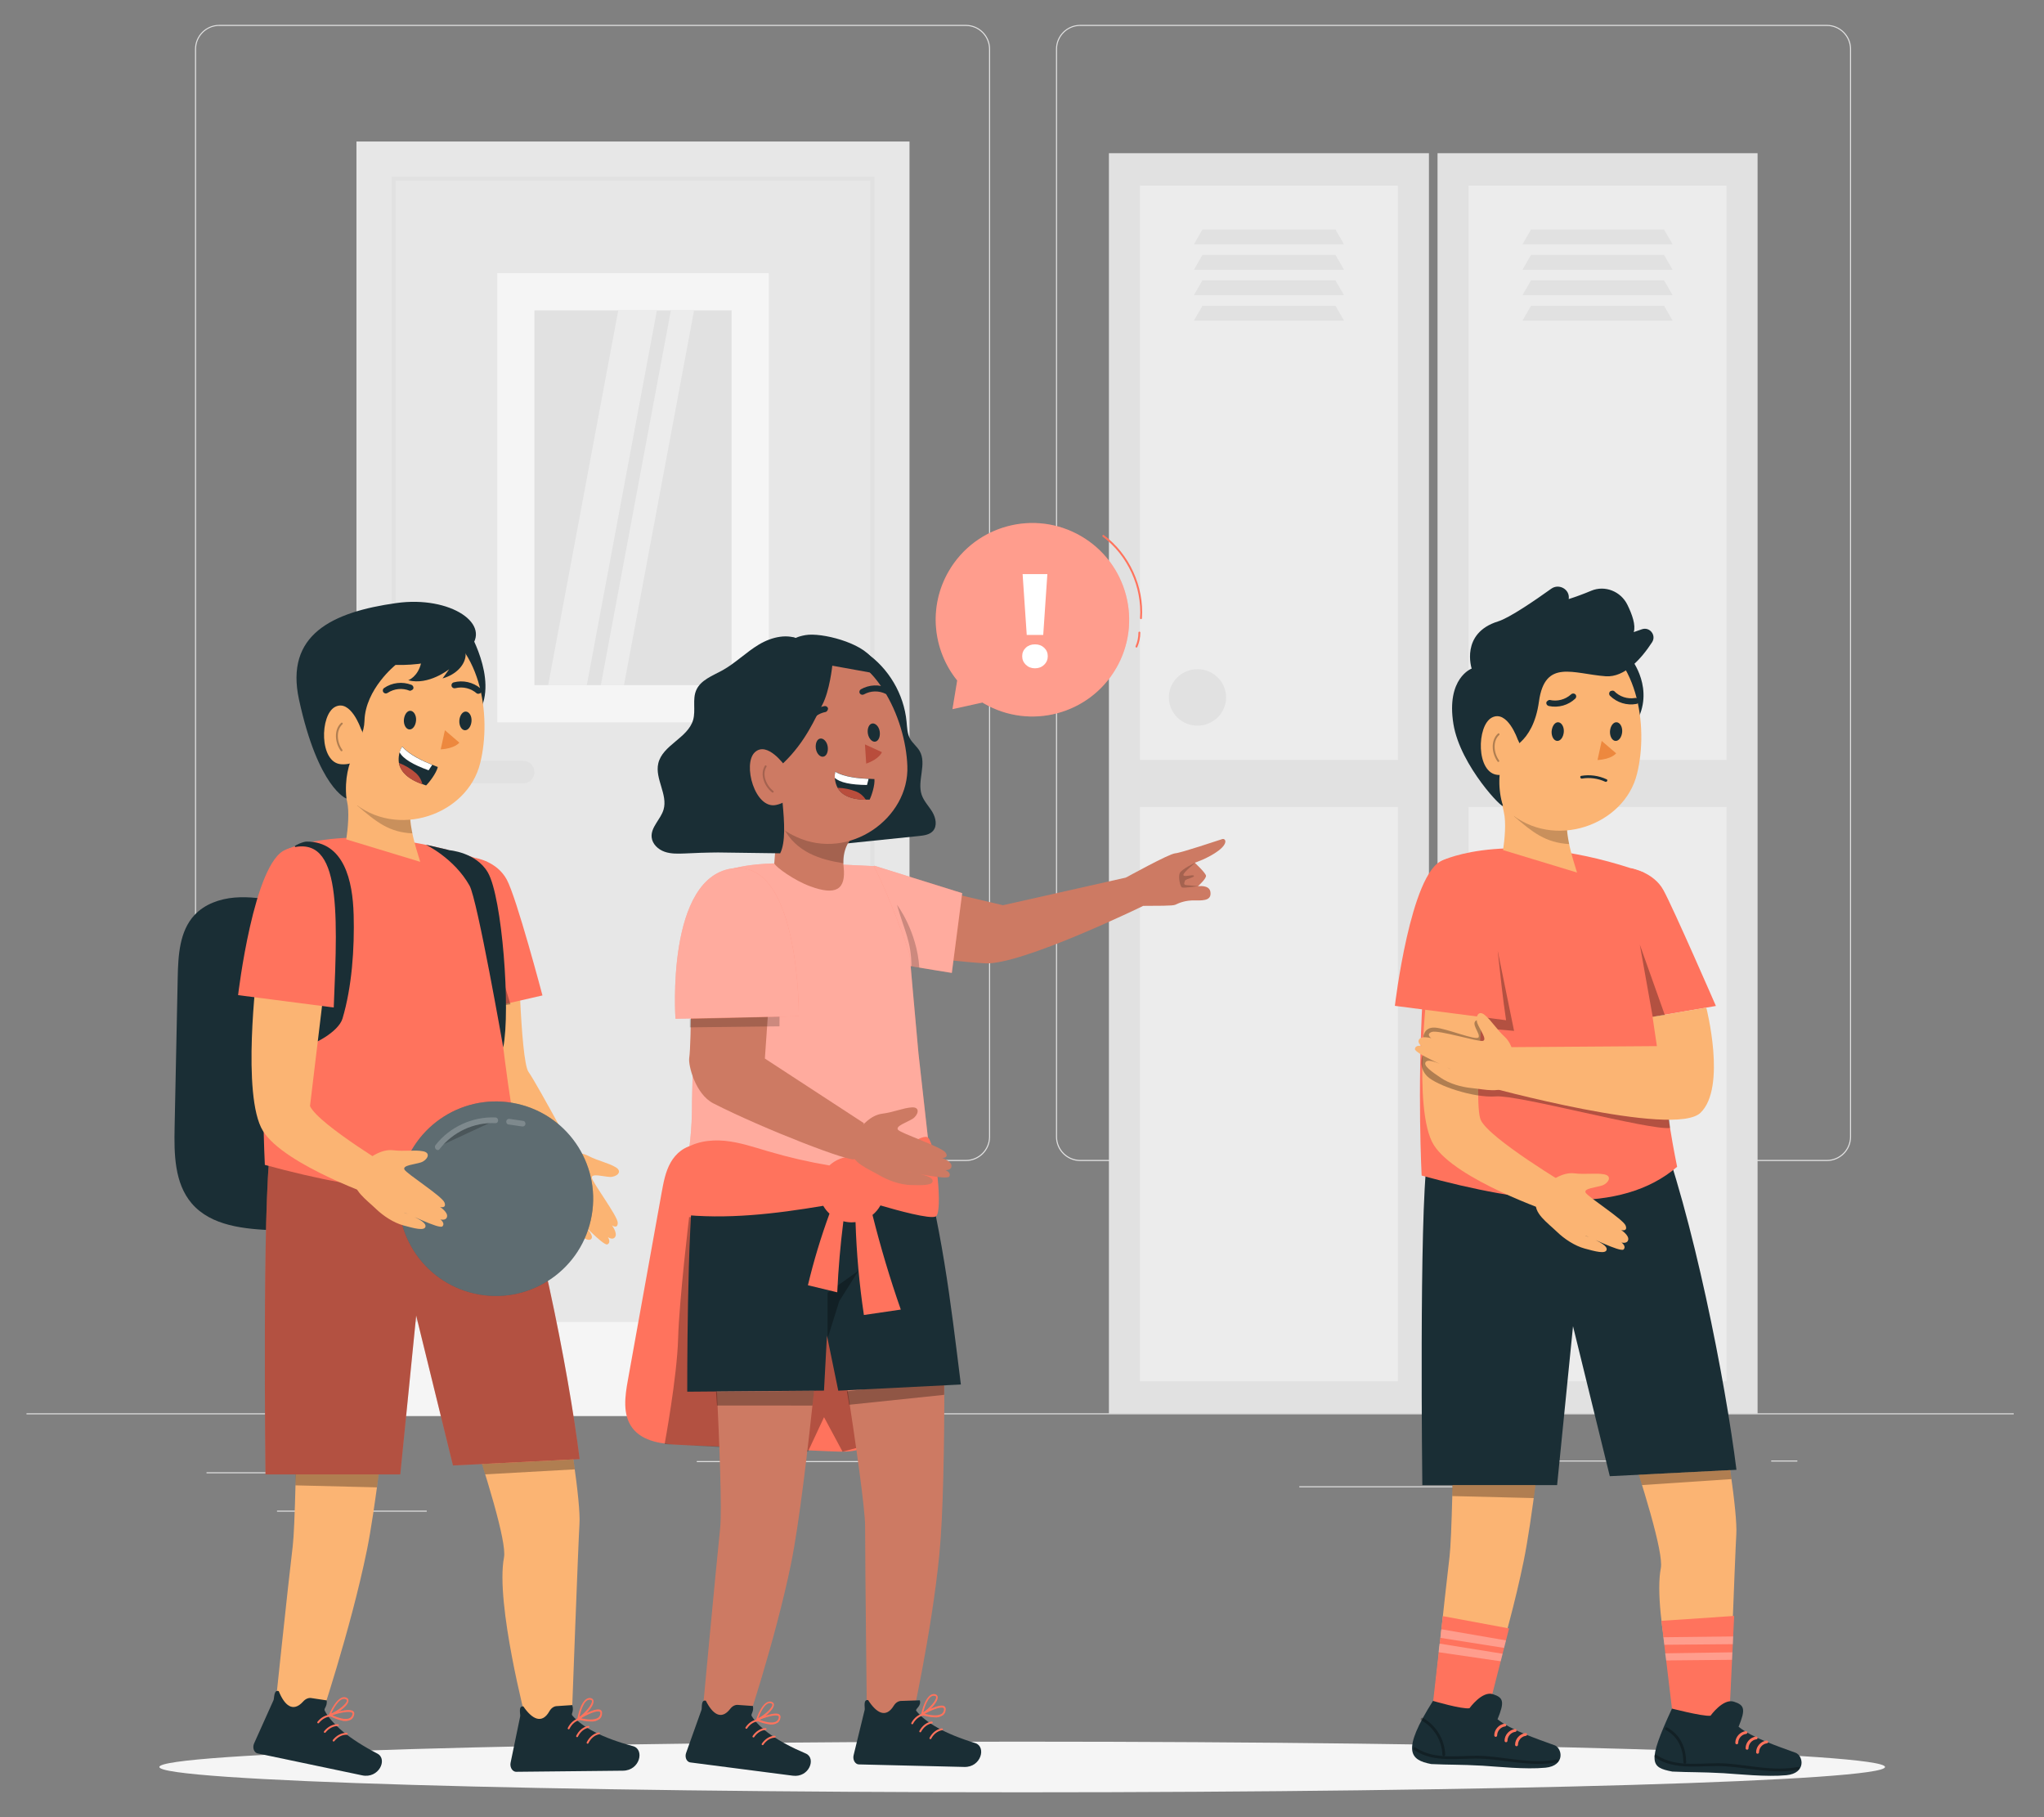 <?xml version="1.0" encoding="UTF-8"?>
<svg id="Layer_2" data-name="Layer 2" xmlns="http://www.w3.org/2000/svg" viewBox="0 0 540 480">
  <rect x="0" y="0" width="540" height="480" fill="#808080" stroke="none"/>
  <defs>
    <style>
      .cls-1 {
        opacity: .4;
      }

      .cls-1, .cls-2, .cls-3, .cls-4, .cls-5, .cls-6, .cls-7, .cls-8, .cls-9, .cls-10, .cls-11, .cls-12, .cls-13, .cls-14, .cls-15, .cls-16, .cls-17, .cls-18 {
        stroke-width: 0px;
      }

      .cls-1, .cls-15, .cls-18 {
        fill: #fff;
      }

      .cls-2 {
        fill: #ff735d;
      }

      .cls-3 {
        isolation: isolate;
      }

      .cls-3, .cls-19, .cls-10, .cls-20 {
        opacity: .2;
      }

      .cls-4 {
        fill: #e1e1e1;
      }

      .cls-5 {
        fill: #ececec;
      }

      .cls-7, .cls-21, .cls-22, .cls-18 {
        opacity: .3;
      }

      .cls-8 {
        fill: #f5f5f5;
      }

      .cls-9, .cls-22, .cls-23, .cls-20 {
        fill: none;
      }

      .cls-11 {
        fill: #1a2e35;
      }

      .cls-12 {
        fill: #fbb473;
      }

      .cls-13 {
        fill: #e7e7e7;
      }

      .cls-14 {
        fill: #ed883e;
      }

      .cls-22, .cls-23, .cls-20 {
        stroke-linecap: round;
        stroke-linejoin: round;
        stroke-width: .5px;
      }

      .cls-22, .cls-20 {
        stroke: #000;
      }

      .cls-16 {
        fill: #b94d3c;
      }

      .cls-17 {
        fill: #cd7a63;
      }

      .cls-23 {
        stroke: #ff735d;
      }
    </style>
  </defs>
  <g id="Layer_2-2" data-name="Layer 2">
    <g>
      <rect class="cls-9" width="540" height="480"/>
      <g>
        <g>
          <g>
            <g>
              <path class="cls-4" d="m482.63,306.68h-197.25c-3.53,0-6.4-2.87-6.4-6.4V12.97c0-3.53,2.87-6.4,6.4-6.4h197.25c3.53,0,6.4,2.87,6.4,6.4v287.31c0,3.53-2.87,6.4-6.4,6.4ZM285.38,6.84c-3.38,0-6.12,2.75-6.12,6.12v287.31c0,3.38,2.75,6.12,6.12,6.12h197.25c3.38,0,6.12-2.75,6.12-6.12V12.97c0-3.38-2.75-6.12-6.12-6.12h-197.25Z"/>
              <path class="cls-4" d="m255.17,306.68H57.92c-3.53,0-6.4-2.87-6.4-6.4V12.97c0-3.53,2.87-6.4,6.4-6.4h197.25c3.53,0,6.4,2.87,6.4,6.4v287.31c0,3.53-2.87,6.4-6.4,6.4ZM57.92,6.84c-3.38,0-6.12,2.75-6.12,6.12v287.31c0,3.38,2.75,6.12,6.12,6.12h197.25c3.38,0,6.12-2.75,6.12-6.12V12.97c0-3.38-2.75-6.12-6.12-6.12H57.92Z"/>
            </g>
            <rect class="cls-4" x="7" y="373.32" width="525" height=".27"/>
          </g>
          <rect class="cls-4" x="54.56" y="388.89" width="17.53" height=".27"/>
          <rect class="cls-4" x="184.08" y="385.93" width="58.42" height=".27"/>
          <rect class="cls-4" x="73.18" y="399.03" width="39.56" height=".27"/>
          <rect class="cls-4" x="411.07" y="385.79" width="47.13" height=".27"/>
          <rect class="cls-4" x="467.93" y="385.79" width="6.91" height=".27"/>
          <rect class="cls-4" x="343.26" y="392.59" width="58.81" height=".27"/>
        </g>
        <g>
          <rect class="cls-13" x="94.17" y="37.38" width="146.11" height="336.62"/>
          <rect class="cls-8" x="101.43" y="349.2" width="126.47" height="24.81"/>
          <path class="cls-4" d="m138.21,200.96h-23.57c-1.65,0-2.99,1.34-2.99,2.99h0c0,1.65,1.34,2.98,2.99,2.98h23.57c1.65,0,2.98-1.33,2.98-2.98h0c0-1.65-1.33-2.98-2.98-2.99Z"/>
          <rect class="cls-8" x="131.37" y="72.15" width="71.72" height="118.65"/>
          <rect class="cls-4" x="141.19" y="81.97" width="52.08" height="99"/>
          <polygon class="cls-5" points="144.82 180.98 163.34 81.97 173.55 81.97 155.03 180.98 144.82 180.98"/>
          <polygon class="cls-5" points="158.73 180.98 177.24 81.97 183.37 81.97 164.85 180.98 158.73 180.98"/>
          <polygon class="cls-4" points="231.01 374.01 229.92 374.01 229.92 47.75 104.54 47.75 104.54 374.01 103.45 374.01 103.45 46.66 231.01 46.66 231.01 374.01"/>
          <rect class="cls-4" x="292.96" y="40.47" width="84.55" height="332.93"/>
          <rect class="cls-5" x="301.18" y="49.03" width="68.12" height="151.7"/>
          <polygon class="cls-4" points="352.81 60.62 317.67 60.62 315.42 64.53 355.07 64.53 352.81 60.62"/>
          <polygon class="cls-4" points="352.81 67.34 317.67 67.34 315.42 71.25 355.07 71.25 352.81 67.34"/>
          <polygon class="cls-4" points="352.81 74.05 317.67 74.05 315.42 77.96 355.07 77.96 352.81 74.05"/>
          <polygon class="cls-4" points="352.81 80.77 317.67 80.77 315.42 84.68 355.07 84.68 352.81 80.77"/>
          <rect class="cls-5" x="301.18" y="213.15" width="68.12" height="151.7"/>
          <ellipse class="cls-4" cx="316.36" cy="184.22" rx="7.56" ry="7.46"/>
          <rect class="cls-4" x="379.78" y="40.47" width="84.55" height="332.93"/>
          <rect class="cls-5" x="387.99" y="49.03" width="68.12" height="151.7"/>
          <polygon class="cls-4" points="439.62 60.62 404.48 60.62 402.22 64.53 441.88 64.53 439.62 60.62"/>
          <polygon class="cls-4" points="439.62 67.34 404.48 67.34 402.22 71.25 441.88 71.25 439.62 67.34"/>
          <polygon class="cls-4" points="439.62 74.05 404.48 74.05 402.22 77.96 441.88 77.96 439.62 74.05"/>
          <polygon class="cls-4" points="439.62 80.77 404.48 80.77 402.22 84.68 441.88 84.68 439.62 80.77"/>
          <rect class="cls-5" x="387.99" y="213.15" width="68.12" height="151.7"/>
          <ellipse class="cls-4" cx="403.16" cy="184.22" rx="7.56" ry="7.46"/>
        </g>
        <path class="cls-8" d="m498,466.74c0,3.7-102.05,6.69-227.95,6.69s-227.95-3-227.95-6.69,102.05-6.69,227.95-6.69,227.95,3,227.95,6.69Z"/>
        <g>
          <g>
            <path class="cls-2" d="m294.85,176.55c7.09-12.2,2.95-27.85-9.26-34.94-12.21-7.09-27.85-2.95-34.94,9.26-5.47,9.42-4.23,20.88,2.23,28.88l-1.25,7.57,7.92-1.75c.12.07.23.16.36.23,12.2,7.09,27.85,2.95,34.94-9.26Z"/>
            <path class="cls-23" d="m291.48,141.56c6.66,4.96,10.54,13.44,9.95,21.73"/>
            <path class="cls-23" d="m301.01,167.09c0,1.27-.26,2.53-.77,3.7"/>
          </g>
          <g class="cls-21">
            <path class="cls-15" d="m294.85,176.55c7.09-12.2,2.95-27.85-9.26-34.94-12.21-7.09-27.85-2.95-34.94,9.26-5.47,9.42-4.23,20.88,2.23,28.88l-1.25,7.57,7.92-1.75c.12.07.23.16.36.23,12.2,7.09,27.85,2.95,34.94-9.26Z"/>
          </g>
          <path class="cls-15" d="m271.02,175.6c-.64-.62-.97-1.38-.97-2.27s.32-1.63.95-2.23c.63-.6,1.44-.9,2.43-.9s1.79.3,2.43.9c.63.6.95,1.34.95,2.23s-.32,1.65-.97,2.27c-.64.62-1.45.93-2.41.93s-1.76-.31-2.41-.93Zm-.86-23.95h6.54l-1.09,16.06h-4.36l-1.09-16.06Z"/>
        </g>
        <g>
          <g>
            <path class="cls-12" d="m446.72,329.25c.07.24,12.73,64.75,11.99,76.1-.3,4.61-2.06,52.16-2.06,52.16l-11.93.19s-8.27-31.4-5.95-43.5c1.53-8.01-21.59-70.35-21.59-70.41l29.55-14.55Z"/>
            <g>
              <polygon class="cls-2" points="458.14 426.84 456.74 456.17 442.02 453.88 438.93 428.14 458.14 426.84"/>
              <path class="cls-11" d="m474.31,462.96c-4.73-1.72-11.37-3.95-15-6.84,1.93-4.69,1.55-5.73-1.23-6.63-2.87-.93-6.18,3.71-6.18,3.71-2.15.27-11.55-2.26-10.19-1.87-6.67,14.39-5.61,15.53.09,16.62,4.94.23,7.31.09,13.54.43,3.82.23,11.35,1.04,16.62.53,5.27-.51,4.5-5.17,2.35-5.96Z"/>
              <polygon class="cls-18" points="439.45 432.47 457.88 432.26 457.8 434.3 439.69 434.46 439.45 432.47"/>
              <polygon class="cls-18" points="439.9 436.72 457.66 436.45 457.57 438.43 440.19 438.6 439.9 436.72"/>
              <path class="cls-2" d="m466.74,459.75c-1.53.18-2.8,1.54-2.79,3.11,0,.2.17.38.38.38s.38-.17.38-.38c0-.56.23-1.13.59-1.55.22-.25.4-.39.66-.54.07-.04.13-.07.2-.1.07-.04-.02,0,.05-.02.04-.01.07-.03.11-.04.08-.03.16-.05.24-.07.04,0,.07-.02.11-.02.01,0,.14-.02.07-.01.2-.02.38-.16.38-.38,0-.18-.17-.4-.38-.38h0Z"/>
              <path class="cls-2" d="m463.96,458.69c-1.53.18-2.8,1.54-2.79,3.11,0,.2.17.38.38.38s.38-.17.38-.38c0-.56.23-1.13.59-1.55.22-.25.4-.39.66-.54.07-.04.13-.07.2-.1.07-.04-.02,0,.05-.02.04-.01.07-.03.11-.04.08-.03.16-.05.24-.07.04,0,.07-.02.11-.02.01,0,.14-.02.07-.01.2-.02.38-.16.38-.38,0-.18-.17-.4-.38-.38h0Z"/>
              <path class="cls-2" d="m461.24,457.26c-1.53.18-2.8,1.54-2.79,3.11,0,.2.17.38.38.38s.38-.17.38-.38c0-.56.23-1.13.59-1.55.22-.25.4-.39.66-.54.07-.04.13-.07.2-.1.07-.04-.02,0,.05-.02.04-.01.07-.03.11-.04.08-.03.16-.05.24-.07.04,0,.07-.02.11-.02.01,0,.14-.02.07-.01.2-.02.38-.16.38-.38,0-.18-.17-.4-.38-.38h0Z"/>
              <g class="cls-21">
                <path class="cls-6" d="m474.95,466.73c-6.27,1.21-12.53-.44-18.79-.9-6.12-.45-13.09,1.41-18.53-2.27-.4-.27-.78.38-.38.65,5.46,3.69,12.31,1.95,18.45,2.34,6.5.41,12.94,2.16,19.45.9.47-.09.27-.81-.2-.72h0Z"/>
              </g>
              <g class="cls-21">
                <path class="cls-6" d="m440.07,456.95c1.5.83,2.73,2.02,3.52,3.55s1.1,3.27,1.14,4.99c.01.48.76.48.75,0-.05-1.85-.39-3.71-1.25-5.37s-2.19-2.93-3.79-3.82c-.42-.23-.8.41-.38.65h0Z"/>
              </g>
            </g>
            <path class="cls-7" d="m457.43,390.7c-.02-.15-.33-2.38-.33-2.38,0,0-24.16,1.18-24.16,1.2s.86,2.76.86,2.76l23.63-1.58Z"/>
          </g>
          <g>
            <path class="cls-12" d="m412.32,329.25s-5.45,61.87-9.79,83.12c-4.35,21.25-12.73,45.99-12.73,45.99l-11.74-2.13s3.72-35.51,4.89-45.05c1.16-9.54,1.57-78.19,1.57-78.19l27.81-3.74Z"/>
            <g>
              <polygon class="cls-2" points="392.56 454.11 398.08 432.47 398.67 430.14 381.18 426.89 378.34 451.9 392.56 454.11"/>
              <path class="cls-11" d="m410.63,460.98c-4.73-1.72-11.37-3.95-15-6.84,1.93-4.69,1.55-5.73-1.23-6.63-2.87-.93-6.18,3.71-6.18,3.71-1.92.34-9.64-1.94-9.64-1.94-8.38,13.24-6.15,15.6-.45,16.69,4.94.23,7.31.09,13.54.43,3.82.23,11.35,1.04,16.62.53,5.27-.51,4.5-5.17,2.35-5.96Z"/>
              <polygon class="cls-18" points="380.78 430.36 397.87 433.3 397.36 435.29 380.53 432.63 380.78 430.36"/>
              <polygon class="cls-18" points="380.3 434.15 396.97 436.83 396.47 438.82 380.04 436.42 380.3 434.15"/>
              <path class="cls-2" d="m403.06,457.77c-1.53.18-2.8,1.54-2.79,3.11,0,.2.17.38.38.38s.38-.17.38-.38c0-.56.23-1.13.59-1.55.22-.25.4-.39.66-.54.07-.04.13-.07.2-.1.07-.04-.02,0,.05-.02.04-.01.07-.03.11-.04.08-.03.16-.05.24-.07.04,0,.07-.02.11-.02.01,0,.14-.02.07-.01.2-.02.38-.16.38-.38,0-.18-.17-.4-.38-.38h0Z"/>
              <path class="cls-2" d="m400.28,456.71c-1.53.18-2.8,1.54-2.79,3.11,0,.2.17.38.38.38s.38-.17.38-.38c0-.56.23-1.13.59-1.55.22-.25.4-.39.66-.54.07-.04.13-.07.2-.1.07-.04-.02,0,.05-.02.04-.01.07-.03.11-.04.08-.03.16-.05.24-.07.04,0,.07-.02.11-.02.01,0,.14-.02.07-.01.2-.02.38-.16.38-.38,0-.18-.17-.4-.38-.38h0Z"/>
              <path class="cls-2" d="m397.56,455.29c-1.53.18-2.8,1.54-2.79,3.11,0,.2.17.38.38.38s.38-.17.38-.38c0-.56.23-1.13.59-1.55.22-.25.4-.39.66-.54.07-.04.13-.07.2-.1.07-.04-.02,0,.05-.02.04-.01.07-.03.11-.04.08-.03.16-.05.24-.07.04,0,.07-.02.11-.02.01,0,.14-.02.07-.01.2-.02.38-.16.38-.38,0-.18-.17-.4-.38-.38h0Z"/>
              <g class="cls-21">
                <path class="cls-6" d="m411.27,464.76c-6.27,1.21-12.53-.44-18.79-.9s-13.09,1.41-18.53-2.27c-.4-.27-.78.38-.38.65,5.46,3.69,12.31,1.95,18.45,2.34,6.5.41,12.94,2.16,19.45.9.47-.09.27-.81-.2-.72h0Z"/>
              </g>
              <g class="cls-21">
                <path class="cls-6" d="m375.53,454.43c3.27,1.81,5.42,5.34,5.53,9.07.01.48.76.48.75,0-.12-4-2.41-7.78-5.91-9.72-.42-.23-.8.41-.38.65h0Z"/>
              </g>
            </g>
            <path class="cls-7" d="m405.2,395.71c0-.15.46-3.43.46-3.43,0,0-21.97-.02-21.97,0,0,.02,0,2.9,0,2.9l21.51.53Z"/>
          </g>
          <path class="cls-11" d="m437.5,295.71c9.73,25.11,18.38,69.46,21.25,92.53l-33.46,1.69-9.72-39.61-4.2,41.97h-35.61s-.87-71.55,1.29-86.03c2.16-14.48,8.25-14.05,8.25-14.05l52.21,3.51Z"/>
          <path class="cls-2" d="m443.08,308.2c-15,12.88-39.64,9.9-67.5,2.32,0,0-1.17-22.37.27-47.02.48-8.02,1.15-16.88,2.15-26.24.31-3.11.73-7.85,3.1-9.99,0,0,18.49-9.02,53.13,3.21,0,0,2.38,46.11,8.85,77.73Z"/>
          <polygon class="cls-7" points="395.68 251.19 400 272.3 379.77 270.55 379.77 267.14 395.68 251.19"/>
          <g>
            <path class="cls-12" d="m394.07,202.79c1.65,3.83,2.36,7.67,3.23,11.75.65,2.73.21,7.23-.21,10l19.54,5.94c-3.15-9.88-4.31-16.28,1.09-20.45,7.34-5.8-23.66-7.24-23.66-7.24Z"/>
            <path class="cls-3" d="m394.07,202.79c1.65,3.83,5.1,8.8,5.97,12.88,4.86,4.19,8.29,6.93,14.51,7.29-.37-2.13-2.26-8.82,3.14-12.99,7.37-5.74-23.63-7.18-23.63-7.18Z"/>
            <path class="cls-11" d="m431,174.13s6.35,7.98,1.16,16.83c-5.19,8.85-14.1-13.34-14.1-13.34l12.94-3.49Z"/>
            <path class="cls-12" d="m389.52,186.14c1.25,13.57,1.2,21.57,9.07,28.33,11.84,10.22,30.56,3.58,33.89-10.07,3.07-12.27.48-32.38-14.6-37.45-15.08-5.07-29.61,5.66-28.36,19.2Z"/>
            <path class="cls-11" d="m409.92,193.17c-.08,1.35.58,2.51,1.48,2.54.9.03,1.63-1.03,1.74-2.38.1-1.35-.6-2.5-1.49-2.55-.89-.04-1.61,1.04-1.73,2.38Z"/>
            <path class="cls-11" d="m425.34,193.17c-.07,1.36.59,2.51,1.48,2.54.89.03,1.64-1.04,1.74-2.39.1-1.35-.59-2.49-1.48-2.54-.89-.05-1.65,1.04-1.74,2.39Z"/>
            <path class="cls-11" d="m408.8,185.15c-.13.1-.23.24-.28.4-.07.44.22.85.66.94,2.52.54,5.15-.2,7.02-1.98.3-.32.29-.82-.02-1.12,0,0,0,0,0,0h0c-.32-.29-.82-.28-1.13.03h0c-1.52,1.38-3.63,1.93-5.63,1.47-.23,0-.45.11-.6.28Z"/>
            <path class="cls-11" d="m425.78,182.47c-.17.02-.32.08-.45.19-.3.33-.29.83.03,1.14,1.84,1.81,4.44,2.61,6.98,2.14.43-.09.7-.52.6-.94,0,0,0-.02,0-.03h0c-.12-.42-.54-.68-.97-.6h0c-2.03.34-4.1-.34-5.53-1.82-.2-.12-.44-.15-.66-.09Z"/>
            <path class="cls-14" d="m423.15,195.71l3.81,3.27s-1.11,1.56-4.92,1.78l1.11-5.05Z"/>
            <path class="cls-11" d="m388.8,176.61s-3.07-9.35,6.97-12.47c3.02-.93,9.88-5.64,14.05-8.63,2.05-1.47,4.97.18,4.62,2.68v.05c2-.64,3.98-1.37,5.92-2.19,3.64-1.53,7.82.14,9.57,3.68,1.28,2.6,2.26,5.42,1.68,7.24l2.15-.75c2.08-.73,3.9,1.59,2.69,3.44-2.76,4.23-7.17,9.33-12.24,8.97-8.57-.62-16.07-4.69-17.64,6.7-1.57,11.39-8.44,12.77-8.44,12.77l-.76,1.69c-1.66,3.69-1.59,9.09-.33,12.93.55,1.68-11.25-10.32-13.06-21.46-1.97-12.15,4.82-14.66,4.82-14.66Z"/>
            <path class="cls-12" d="m400.92,195.23s-2.68-7.78-6.76-5.7c-4.08,2.08-4.24,14.73,1.55,15.16,5.79.43,7.52-5.21,5.21-9.46Z"/>
            <path class="cls-22" d="m395.91,193.95c-1.84,1.67-1.6,4.95-.07,7.06"/>
            <path class="cls-11" d="m424.44,205.85c-2.09-.98-4.41-1.29-6.69-.91-.47.08-.27.8.2.72,2.06-.35,4.22-.05,6.12.83.43.2.82-.44.38-.65h0Z"/>
          </g>
          <g>
            <path class="cls-12" d="m392.92,252.1s-3.94,38.82-1.72,43.74c2.22,4.92,23.42,17.55,23.42,17.55l-4.63,6.92s-25.49-8.67-31.22-17.9c-5.73-9.23-1.56-42.36-1.56-42.36l15.71-7.96Z"/>
            <path class="cls-2" d="m381.11,227.27c14.55-5.36,13.16,18.49,16.78,42.22l-29.38-3.8s4.15-35.3,12.6-38.42Z"/>
            <path class="cls-12" d="m409.84,311.91s2.95-2.34,6.04-1.98c3.09.37,5.66-.16,7.93.27,2.27.43,1.07,2.4-.55,2.94-1.61.54-4.95.75-4.36,1.89.59,1.13,9.93,7.03,10.57,8.7.64,1.67-1.17,1.18-1.17,1.18,0,0,2.08,1.34,1.86,2.54-.22,1.2-1.79.75-1.79.75,0,0,1.37.95.57,1.83-.79.88-9.71-3.68-10.18-3.64,0,0,5.71,2.02,5.71,3.54,0,1.52-3.24.56-5.84-.14-2.6-.71-5.34-2.51-7.31-4.42-2.45-2.37-6.39-5.05-5.44-8.08.95-3.03,3.94-5.38,3.94-5.38Z"/>
          </g>
          <path class="cls-2" d="m430.87,229.34s5.95.98,8.58,5.77c2.63,4.78,13.87,30.61,13.87,30.61l-16.74,2.87-5.71-39.25Z"/>
          <g>
            <path class="cls-7" d="m375.82,278.73s-1.21,3.13,1.22,5.55,12.26,5.79,18.15,5.33c5.89-.46,40.34,8.95,46.01,8.35l-.63-7.71-64.75-11.53Z"/>
            <path class="cls-7" d="m376.02,274s.08-2.75,3.1-2.56c3.02.19,10.95,3.54,11.5,2.56.55-.98-2.26-3.73-.5-4.51,1.76-.78,5.47,7.15,5.47,7.15l-3.61,2.1-15.96-4.73Z"/>
            <path class="cls-12" d="m400,279.8s-.14-3.77-2.42-5.87c-2.28-2.11-3.56-4.4-5.36-5.85-1.8-1.45-2.52.75-1.87,2.33.64,1.58,2.65,4.25,1.4,4.54-1.25.29-11.8-2.97-13.48-2.37-1.68.6-.14,1.66-.14,1.66,0,0-2.37-.71-3.14.23-.77.95.59,1.84.59,1.84,0,0-1.61-.42-1.77.76-.16,1.18,9.11,4.99,9.38,5.36,0,0-5.25-3.03-6.4-2.04-1.16.99,1.68,2.83,3.9,4.34,2.23,1.51,5.39,2.42,8.11,2.68,3.4.32,7.99,1.57,9.67-1.12,1.68-2.69,1.53-6.49,1.53-6.49Z"/>
            <path class="cls-12" d="m450.78,266.15s5.42,21.09-1.52,27.78c-6.94,6.7-56.8-6.98-56.8-6.98l2.72-10.32,42.55-.3-1.15-7.75,14.19-2.43Z"/>
          </g>
          <polygon class="cls-7" points="436.62 268.58 433.22 249.53 439.82 268.1 436.62 268.58"/>
        </g>
        <rect class="cls-4" x="200.39" y="370.7" width="40.17" height=".27"/>
        <circle class="cls-4" cx="194.3" cy="196.59" r="7.56"/>
        <g>
          <g>
            <path class="cls-17" d="m231.76,231.32l33.21,7.79,32.73-7.36,4.31,7.54s-32.16,15.67-41.72,15.17c-9.56-.5-37.7-4.26-37.7-4.26l9.18-18.89Z"/>
            <path class="cls-17" d="m297.55,231.76s11.3-6.24,12.88-6.35c1.58-.11,11.63-3.52,12.48-3.77.82-.24,1.66,1-.93,3-2.59,2-6.34,3.25-6.34,3.25,0,0,2.87,2.65,2.97,3.43s-2.13,2.78-2.13,2.78c0,0,3.02-.49,3.3,1.51.28,2-1.3,2.31-3.95,2.23-2.67-.08-4.32.66-5.32,1.14-.69.33-4.49.27-9.88.31-5.39.04-3.19-8.1-3.08-7.54Z"/>
            <path class="cls-3" d="m316.48,234.1s-3.74.51-4.21.32c-.47-.19-1.03-2.67-.61-3.75.42-1.08,4.24-2.85,4.24-2.85,0,0-3.4,2.67-3.26,3.32s2.44-.24,2.77.18c.33.42-2.21.84-2.35,1.31-.14.47-.52,1.13.38,1.17.89.05,3.03.29,3.03.29Z"/>
          </g>
          <g>
            <path class="cls-2" d="m230.54,371.46c-7.99-21.21-1.01-46.5-11.67-66.5l-35.13-2.45c-2.78.12-5.19,2.13-6.56,4.55-1.37,2.42-1.88,5.21-2.38,7.95-2.98,16.55-5.96,33.1-8.94,49.64-.76,4.21-1.4,8.95,1.11,12.41,2.8,3.86,8.25,4.41,13.01,4.61,13.33.57,26.66,1.14,40,1.71,2.31.1,4.68.19,6.9-.48,2.22-.67,4.29-2.27,4.9-4.5.62-2.31-.4-4.7-1.24-6.93Z"/>
            <path class="cls-7" d="m182.06,321.48s-2.63,21.91-2.91,32.09c-.28,10.18-3.56,27.87-3.56,27.87l37.86,2.01,4.25-9.11,4.89,9.11,6.85-1.82-5.95-38.65-23.76-20.09-17.66-1.41Z"/>
          </g>
          <g>
            <path class="cls-17" d="m218.47,332.56s-5.27,59.89-9.48,80.46c-4.21,20.57-12.32,44.52-12.32,44.52l-11.36-2.06s3.87-41.65,4.95-51.86c.97-9.25-2.61-69.16-2.61-69.16l30.82-1.89Z"/>
            <polygon class="cls-7" points="214.64 371.27 215.07 367.34 189.17 367.67 189.42 371.26 214.64 371.27"/>
            <g>
              <path class="cls-11" d="m198.9,450.63l-3.87-.28c-.77-.1-1.55.3-2.11,1.03-2.41,3.13-4.71,1.32-6.44-2.14-1.34-.38-.97,1.88-1.15,2.4l-4.06,11.37c-.35.95-.03,2.03.71,2.4.13.07.27.11.42.13,4.15.54,6.11.79,11.27,1.46l15.78,2.04c4.3.56,6.23-4.57,3.49-5.83-7.68-3.25-12.24-6.63-14.32-9.87-.39-.57.59-1.06.3-2.71Z"/>
              <path class="cls-2" d="m205.42,455.08c.4-.28.68-.77.76-1.33.07-.3,0-.6-.18-.79-.95-1.09-5.54.87-6.06,1.1-.06.02-.11.06-.13.13-.05.12-.02.26.07.32,1.01.45,2.06.76,3.13.93.8.2,1.64.08,2.4-.36Zm.26-1.75c.08.08.11.21.07.34-.07.4-.27.75-.56.97-1.09.79-3.38.09-4.6-.37,1.9-.75,4.56-1.54,5.08-.94Z"/>
              <path class="cls-2" d="m200.03,454.58c1.37-.51,4.4-2.82,4.43-4.24.02-.3-.11-.67-.67-.84-2.3-.64-3.98,4.53-4.01,4.75-.03.09-.03.19.02.26.04.02.09.03.13.02l.09.06Zm3.63-4.66c.43.11.4.31.39.38.01.87-2.22,2.83-3.74,3.57.45-1.2,1.71-4.18,3.19-3.99l.15.03Z"/>
              <path class="cls-23" d="m200.38,454.42c-1.2.05-2.41.79-3.2,1.98"/>
              <path class="cls-23" d="m202.25,456.71c-1.2.05-2.41.8-3.2,1.98"/>
              <path class="cls-23" d="m204.67,458.74c-1.2.05-2.41.8-3.2,1.98"/>
            </g>
          </g>
          <g>
            <path class="cls-17" d="m249.3,336.89s.91,52.76-1.13,73.66c-2.04,20.9-7.61,45.56-7.61,45.56l-11.52-.87s-.49-41.82-.49-52.09c0-9.3-9.81-68.51-9.81-68.51l30.56,2.25Z"/>
            <polygon class="cls-7" points="249.44 368.44 249.45 364.48 223.74 367.51 224.35 371.06 249.44 368.44"/>
            <g>
              <path class="cls-11" d="m243.02,449.13l-4.87.16c-.8-.02-1.54.47-2.03,1.27-2.11,3.44-4.64,1.85-6.77-1.49-1.4-.24-.78,2.02-.91,2.56l-2.92,11.98c-.25,1,.18,2.06.98,2.37.14.05.29.08.43.08,4.27.1,6.29.15,11.6.28l16.24.39c4.43.11,5.84-5.3,2.92-6.29-8.15-2.48-13.14-5.43-15.6-8.5-.46-.54,1.39-1.17.92-2.81Z"/>
              <path class="cls-2" d="m249.21,452.99c.38-.33.61-.86.63-1.43.04-.31-.07-.61-.27-.79-1.08-1.01-5.53,1.47-6.03,1.77-.06.02-.1.08-.12.15-.04.13,0,.27.11.32,1.07.35,2.17.55,3.28.61.83.12,1.67-.1,2.4-.62Zm.08-1.81c.09.07.13.21.11.34-.03.41-.2.79-.46,1.05-1.02.92-3.42.45-4.71.12,1.85-.97,4.47-2.05,5.06-1.5Z"/>
              <path class="cls-2" d="m243.68,453.06c1.34-.66,4.17-3.33,4.05-4.78-.02-.3-.18-.67-.77-.79-2.4-.4-3.56,5.02-3.57,5.25-.03.09,0,.2.05.26.04.02.09.02.14,0l.1.05Zm3.19-5.12c.45.07.44.27.44.34.11.89-1.96,3.11-3.41,4.03.33-1.27,1.29-4.43,2.81-4.39l.16.02Z"/>
              <path class="cls-23" d="m244.03,452.86c-1.22.18-2.36,1.06-3.04,2.35"/>
              <path class="cls-23" d="m246.16,454.98c-1.22.18-2.36,1.06-3.04,2.35"/>
              <path class="cls-23" d="m248.84,456.79c-1.22.18-2.36,1.06-3.04,2.35"/>
            </g>
          </g>
          <g>
            <path class="cls-11" d="m242.06,299.92c6.83,23.98,9.01,43.46,11.79,65.79l-32.39,1.63-2.99-14.57-.78,14.55-36.13.29s-.11-43.47,1.98-57.49c2.09-14.02,7.98-13.6,7.98-13.6l50.53,3.4Z"/>
            <polygon class="cls-7" points="218.63 341.47 218.63 353.57 221.73 343.69 226.77 335.68 218.63 341.47"/>
          </g>
          <g>
            <path class="cls-2" d="m231,228.68l23.2,7.24-2.74,21.07s-29.9-4.77-34.91-6.14c-5.02-1.36,14.45-22.18,14.45-22.18Z"/>
            <path class="cls-1" d="m231,228.68l23.2,7.24-2.74,21.07s-29.9-4.77-34.91-6.14c-5.02-1.36,14.45-22.18,14.45-22.18Z"/>
            <path class="cls-2" d="m181.56,306c1.37-5.62,1.26-14.84,1.26-14.84.41-20.59,1.33-42.35,2.24-49.45.36-2.79,1.69-10.48,8.97-12.38,7.21-1.88,17.85-1.47,36.82-.55,0,0,4.32,8.05,9.46,23.27,0,0,1.38,15.86,2.33,26.1l2.6,23.24c-4.22,6.27-26.64,10.69-63.69,4.63Z"/>
            <path class="cls-1" d="m181.56,306c1.37-5.62,1.26-14.84,1.26-14.84.41-20.59,1.33-42.35,2.24-49.45.36-2.79,1.69-10.48,8.97-12.38,7.21-1.88,17.85-1.47,36.82-.55,0,0,4.32,8.05,9.46,23.27,0,0,1.38,15.86,2.33,26.1l2.6,23.24c-4.22,6.27-26.64,10.69-63.69,4.63Z"/>
            <path class="cls-10" d="m240.78,255.33c.02-6.65-1.9-9.5-3.8-16.33,0,0,5.26,6.86,5.89,16.6l-1.65-.27"/>
          </g>
          <g>
            <path class="cls-11" d="m246.32,214.49c-.92-1.53-2.24-2.84-2.82-4.53-1.27-3.72,1.42-8.18-.54-11.58-.69-1.2-1.88-2.06-2.55-3.28-.74-1.35-.76-2.95-.91-4.49-.69-7.27-4.75-14.15-10.79-18.26l-1.93,11.77c-3.18,12.67-4.71,25.75-4.55,38.82,6.87-.71,13.74-1.42,20.6-2.12,1.32-.14,2.77-.34,3.65-1.33,1.19-1.34.75-3.46-.16-5Z"/>
            <g>
              <g>
                <path class="cls-17" d="m204.91,210.06c1.25,3.91.78,3.5.46,7.59-.34,4.44-.82,10.42-.82,10.42.49,1.03,5.23,4.46,9.41,6.01,6.97,2.59,9.55.87,8.92-5.06-.46-4.31,1.11-7.49,4.52-9.63,7.74-4.99-22.49-9.33-22.49-9.33Z"/>
                <path class="cls-3" d="m204.91,210.06c1.25,3.91,1.65,4.6,2.11,8.69,3.39,6.41,9.73,8.33,15.79,9.27-.04-2.5.84-6.9,4.56-8.68,7.76-4.92-22.46-9.27-22.46-9.27Z"/>
                <path class="cls-11" d="m230.02,174.09s8.19,5.81,5.7,15.59c-2.49,9.79-16.98-8.75-16.98-8.75l11.28-6.84Z"/>
                <path class="cls-17" d="m194.1,196.78c4.9,12.49,7.03,20.06,16.33,24.3,13.99,6.42,29.87-4.98,29.28-18.79-.46-12.44-8.41-30.74-24.05-31.41-15.64-.67-26.44,13.45-21.56,25.91Z"/>
                <path class="cls-11" d="m218.65,187.58c.08-.14.11-.31.1-.47-.1-.42-.53-.69-.96-.6-2.5.47-4.6,2.15-5.61,4.48-.15.4.05.85.45,1,0,0,0,0,0,0h0c.41.14.85-.06,1.02-.46h0c.85-1.84,2.55-3.14,4.55-3.48.2-.1.36-.27.44-.48Z"/>
                <path class="cls-11" d="m234.64,183.15c.15-.07.27-.18.36-.32.17-.4,0-.87-.41-1.05-2.3-1.07-4.98-.96-7.18.31-.36.23-.48.71-.25,1.07,0,0,0,.01.01.02h0c.25.35.72.45,1.09.23h0c1.77-.98,3.91-1.03,5.73-.13.22.05.46,0,.64-.14Z"/>
                <path class="cls-16" d="m228.51,196.63l4.49,2.05s-.63,1.78-4.16,3.03l-.33-5.08Z"/>
                <path class="cls-11" d="m219.75,175.13s-7.72-7.23-10.71-6.71c-2.99.52-12.24,3.38-17.32,12.28-5.08,8.9-5.73,26.34-5.76,29.13-.05,6.59-.53,15.29-.53,15.29l20.68.28c2.95-5.78-1.48-21.63.77-23.77,6.04-5.76,8.49-12.02,10.32-15.38,1.99-3.67,2.68-10.41,2.68-10.41l9.97,1.8,4.75,4.14s-1.55-3.54-4.18-7.77c-2.63-4.22-13.41-6.99-17.62-6.25-4.21.74-3.59,2.13-3.59,2.13l10.54,5.23Z"/>
                <path class="cls-17" d="m207.36,202.26s-4.67-6.62-7.95-3.54c-3.28,3.08.02,15.09,5.61,13.91,5.59-1.18,5.69-6.98,2.34-10.37Z"/>
                <path class="cls-11" d="m231.01,205.77c.18,1.59-.76,4.46-1.27,5.45h-.99c-4.46-.02-6.55-1.51-7.49-3.17-.67-1.3-.88-2.79-.57-4.22,2.38,1.44,6.52,1.78,8.81,1.88.92.08,1.51.06,1.51.06Z"/>
                <path class="cls-15" d="m229.47,205.74l-.42,1.61c-4.23-.04-7.2-.63-8.53-1.91-.02-.53.03-1.06.16-1.57,2.36,1.43,6.5,1.78,8.79,1.87Z"/>
                <path class="cls-16" d="m228.75,211.26c-4.46-.02-6.55-1.51-7.49-3.17,1.71.04,3.4.39,4.99,1.02,1.04.44,1.91,1.19,2.51,2.15Z"/>
                <path class="cls-20" d="m202.28,202.42c-1.29,2.08-.16,5.11,1.86,6.7"/>
              </g>
              <path class="cls-11" d="m215.54,197.75c.21,1.32,1.11,2.28,1.98,2.12.87-.16,1.34-1.35,1.15-2.66s-1.12-2.27-1.99-2.12c-.87.15-1.32,1.35-1.14,2.66Z"/>
              <path class="cls-11" d="m229.28,193.78c.23,1.32,1.12,2.28,1.98,2.12.86-.17,1.34-1.36,1.15-2.67-.19-1.31-1.11-2.26-1.98-2.12-.87.14-1.36,1.36-1.15,2.67Z"/>
            </g>
            <path class="cls-11" d="m211.66,169.16c-3.39-2-7.81-.92-11.18,1.1-3.37,2.02-6.19,4.9-9.63,6.81-2.59,1.43-5.75,2.54-6.92,5.25-1.05,2.42-.09,5.29-.81,7.83-1.38,4.82-8.12,6.64-9.22,11.53-.91,4.04,2.57,8.2,1.4,12.18-.76,2.59-3.42,4.64-3.14,7.33.19,1.79,1.73,3.21,3.43,3.8,1.7.59,3.55.52,5.35.45,6.43-.27,12.85-.54,19.28-.81,0,0-4.29-17.65-4.83-17.42-.54.23,6.23-18.56,6.23-18.56l10.06-19.48Z"/>
          </g>
          <path class="cls-2" d="m245.25,300.56c-1.41-1.59-8.67,4.2-13.41,8.28-1.59-2.02-4.05-3.32-6.82-3.32-2.29,0-4.36.89-5.91,2.33-5.47-.92-10.88-2.17-16.19-3.74-3.78-1.11-7.55-2.4-11.47-2.77-3.92-.37-8.1.25-11.25,2.63l-1.05,16.77c12.76,1.45,25.65-.1,38.34-2.23.44.77,1,1.47,1.65,2.07-2.26,6.19-4.18,12.5-5.7,18.91,2.58.62,5.17,1.25,7.75,1.87.29-6.28.83-12.54,1.62-18.77.7.18,1.44.29,2.2.29.34,0,.68-.03,1.01-.06.26,8.21.99,16.41,2.21,24.53,3.25-.48,6.5-.95,9.75-1.43-2.88-8.21-5.36-16.56-7.48-25,.85-.69,1.56-1.55,2.1-2.51,4.18,1.23,13.21,3.73,14.64,2.9,1.88-1.09.12-18.36-2.01-20.76Z"/>
          <g>
            <g>
              <path class="cls-17" d="m182.58,252.65s.13,22.48-.5,26.89c-.26,1.84,1.62,9.49,6.4,11.92,13.32,6.8,36.89,15.88,37.29,14.67l2.46-9.45-26.16-17.07,1.7-24.49-21.19-2.47Z"/>
              <path class="cls-17" d="m227.59,297.6s2.33-3.02,5.46-3.42c3.13-.39,5.53-1.54,7.87-1.67,2.34-.13,1.63,2.1.18,3.02-1.46.92-4.69,1.95-3.83,2.92.86.97,11.49,4.5,12.52,5.98,1.04,1.48-.87,1.45-.87,1.45,0,0,2.38.81,2.45,2.04.08,1.23-1.58,1.17-1.58,1.17,0,0,1.58.6,1.01,1.66-.56,1.06-10.45-1.25-10.9-1.1,0,0,6.11.59,6.48,2.09.37,1.5-3.05,1.35-5.78,1.28-2.73-.06-5.87-1.17-8.27-2.57-2.99-1.74-7.52-3.41-7.32-6.62.2-3.21,2.56-6.25,2.56-6.25Z"/>
            </g>
            <path class="cls-2" d="m178.45,269.1s-2.67-38.06,15.58-39.78c17.38-1.64,17.01,39.11,17.01,39.11l-32.59.67Z"/>
            <path class="cls-1" d="m178.45,269.1s-2.67-38.06,15.58-39.78c17.38-1.64,17.01,39.11,17.01,39.11l-32.59.67Z"/>
            <polygon class="cls-10" points="182.25 269.18 205.94 268.56 205.93 271.1 182.25 271.37 182.25 269.18"/>
          </g>
        </g>
        <g>
          <g>
            <path class="cls-12" d="m106.71,326.42s-5.45,61.87-9.79,83.12c-4.35,21.25-12.73,45.99-12.73,45.99l-11.74-2.13s3.72-35.51,4.89-45.05c1.16-9.54,1.57-78.19,1.57-78.19l27.81-3.74Z"/>
            <path class="cls-7" d="m99.58,392.88c0-.15.46-3.43.46-3.43,0,0-21.97-.02-21.97,0,0,.02,0,2.9,0,2.9l21.51.53Z"/>
            <g>
              <path class="cls-11" d="m86.32,449.15l-3.97-.6c-.79-.17-1.62.18-2.25.89-2.73,3.03-4.96.98-6.46-2.73-1.34-.5-1.15,1.86-1.38,2.38l-5.11,11.38c-.44.95-.2,2.08.53,2.53.13.08.27.14.42.16,4.23.89,6.23,1.31,11.49,2.41l16.09,3.38c4.38.92,6.79-4.2,4.07-5.72-7.65-3.97-12.06-7.82-13.95-11.33-.36-.62.69-1.04.52-2.76Z"/>
              <path class="cls-2" d="m92.67,454.27c.44-.26.77-.74.89-1.31.09-.3.05-.62-.12-.83-.89-1.2-5.78.45-6.33.64-.06.01-.11.06-.15.12-.06.12-.04.27.05.34,1,.54,2.06.95,3.15,1.22.8.27,1.68.21,2.5-.18Zm.41-1.78c.07.09.09.23.04.35-.1.41-.34.75-.65.95-1.18.72-3.49-.18-4.71-.75,2.02-.62,4.82-1.21,5.31-.56Z"/>
              <path class="cls-2" d="m87.15,453.32c1.45-.41,4.76-2.54,4.91-4.01.04-.31-.05-.7-.62-.92-2.31-.85-4.47,4.34-4.52,4.57-.04.09-.04.19,0,.27.04.03.09.04.14.03l.09.06Zm4.11-4.5c.43.15.39.35.37.42-.06.9-2.52,2.73-4.14,3.38.56-1.2,2.1-4.16,3.61-3.85l.16.05Z"/>
              <path class="cls-23" d="m87.53,453.18c-1.24-.05-2.54.62-3.46,1.78"/>
              <path class="cls-23" d="m89.27,455.69c-1.24-.05-2.54.62-3.46,1.78"/>
              <path class="cls-23" d="m91.59,457.98c-1.24-.05-2.54.62-3.46,1.78"/>
            </g>
          </g>
          <path class="cls-11" d="m86.21,310.47c-1.93-22.66-2-45.48-.18-68.14l-12.26-4.28c-3.9-.65-7.85-1.29-11.79-.96-3.94.33-7.94,1.74-10.62,4.64-3.95,4.27-4.29,10.65-4.41,16.47-.27,13.19-.55,26.38-.82,39.57-.15,7.02-.06,14.73,4.5,20.08,5.15,6.04,14.03,6.83,21.95,7.13,4.06.15,8.66.09,11.44-2.88,2.78-2.97,2.55-7.56,2.21-11.62Z"/>
          <g>
            <path class="cls-12" d="m141.1,326.42c.07.24,12.73,64.75,11.99,76.1-.3,4.61-2.06,52.16-2.06,52.16l-11.93.19s-8.27-31.4-5.95-43.5c1.53-8.01-21.59-70.35-21.59-70.41l29.55-14.55Z"/>
            <path class="cls-7" d="m151.85,388.13c-.02-.15-.37-2.64-.37-2.64,0,0-24.16,1.18-24.16,1.2s.86,2.76.86,2.76l23.67-1.33Z"/>
            <g>
              <path class="cls-11" d="m151.16,450.39l-4,.27c-.8,0-1.54.53-2.01,1.35-2.01,3.55-4.63,2.03-6.89-1.27-1.42-.19-.72,2.07-.83,2.62l-2.53,12.22c-.22,1.02.26,2.08,1.07,2.36.14.05.29.07.44.07,4.32-.04,6.36-.07,11.74-.12l16.44-.17c4.48-.05,5.72-5.56,2.73-6.46-8.32-2.23-13.47-5.04-16.06-8.05-.48-.53.45-1.17-.08-2.81Z"/>
              <path class="cls-2" d="m158.47,454.01c.37-.34.59-.89.59-1.47.03-.31-.09-.62-.3-.79-1.12-.98-5.54,1.68-6.04,1.99-.06.03-.1.08-.12.15-.04.13.02.27.12.32,1.1.31,2.21.48,3.34.51.84.09,1.69-.16,2.41-.71Zm.02-1.83c.09.07.14.2.12.34-.01.42-.17.81-.43,1.07-1,.96-3.44.58-4.76.28,1.84-1.04,4.45-2.23,5.07-1.69Z"/>
              <path class="cls-2" d="m152.87,454.27c1.33-.72,4.1-3.51,3.93-4.97-.03-.31-.2-.67-.81-.77-2.44-.33-3.43,5.2-3.43,5.44-.02.09,0,.2.06.26.05.02.09.02.14,0l.1.04Zm3.05-5.29c.45.05.46.26.46.33.14.89-1.87,3.21-3.31,4.19.29-1.29,1.15-4.52,2.69-4.54h.16Z"/>
              <path class="cls-23" d="m153.22,454.06c-1.22.22-2.35,1.16-2.99,2.48"/>
              <path class="cls-23" d="m155.45,456.13c-1.22.22-2.35,1.16-2.99,2.48"/>
              <path class="cls-23" d="m158.22,457.86c-1.22.22-2.35,1.16-2.99,2.48"/>
            </g>
          </g>
          <g>
            <path class="cls-2" d="m131.88,292.88c9.73,25.11,18.38,69.46,21.25,92.53l-33.46,1.69-9.72-39.61-4.2,41.97h-35.61s-.87-71.55,1.29-86.03,8.25-14.05,8.25-14.05l52.21,3.51Z"/>
            <path class="cls-7" d="m131.88,292.88c9.73,25.11,18.38,69.46,21.25,92.53l-33.46,1.69-9.72-39.61-4.2,41.97h-35.61s-.87-71.55,1.29-86.03,8.25-14.05,8.25-14.05l52.21,3.51Z"/>
          </g>
          <g>
            <path class="cls-12" d="m136.82,246.02s.58,34.07,2.81,37.13c2.24,3.06,15.49,27.83,15.49,27.83l-6.68,3.92s-13.14-11.38-18.27-20.09c-5.13-8.71-12.06-42.78-12.06-42.78l18.7-6Z"/>
            <path class="cls-12" d="m148.99,305s3.59-1.15,6.35.28c2.76,1.43,5.35,1.85,7.33,3.05,1.98,1.2.15,2.62-1.55,2.55-1.7-.07-4.9-1.04-4.75.23.15,1.27,6.81,10.08,6.83,11.87.01,1.79-1.52.69-1.52.69,0,0,1.48,1.99.85,3.03-.63,1.04-1.94.07-1.94.07,0,0,.95,1.37-.11,1.92-1.05.55-7.79-6.86-8.24-6.99,0,0,4.63,3.9,4.1,5.32-.54,1.42-3.23-.61-5.41-2.19-2.18-1.58-4.11-4.24-5.28-6.71-1.46-3.09-4.2-6.98-2.24-9.47,1.96-2.5,5.58-3.64,5.58-3.64Z"/>
          </g>
          <path class="cls-2" d="m125.75,226.67s5.47.83,8.1,5.61c2.63,4.78,9.46,30.66,9.46,30.66l-12.33,2.82-5.23-39.09Z"/>
          <polygon class="cls-7" points="131.64 265.76 129.26 246.7 134.85 265.28 131.64 265.76"/>
          <g>
            <path class="cls-2" d="m137.47,305.38c-15,12.88-39.64,9.9-67.5,2.32,0,0-1.17-22.37.27-47.02.48-8.02,1.15-16.88,2.15-26.24.31-3.11.73-7.85,3.1-9.99,0,0,18.49-9.02,53.13,3.21,0,0,2.38,46.11,8.85,77.73Z"/>
            <path class="cls-11" d="m93.42,241.47c-.24-8.69-2.46-19.17-12.42-19.17-.91,0-3.22,1.03-3.11,1.25,6.8,13.31,7.58,26.82,3.32,41.2l-1.99,11.93c3.6-.45,10.24-4.17,11.27-7.64,2.47-8.34,3.19-18.33,2.94-27.56Z"/>
            <path class="cls-11" d="m118.69,224.58s7.05.51,10.18,5.85c3.81,6.5,6.04,36.41,4.08,46.24,0,0-6.83-39.04-8.9-42.73-4.09-7.28-11.57-10.82-11.57-10.82l5.64,1.3"/>
          </g>
          <g>
            <circle class="cls-11" cx="131.01" cy="316.64" r="25.69" transform="translate(-206.72 374.59) rotate(-77.26)"/>
            <g>
              <circle class="cls-18" cx="131.01" cy="316.64" r="25.69" transform="translate(-206.72 374.59) rotate(-77.26)"/>
              <g class="cls-19">
                <path class="cls-6" d="m115.6,303c3.54-4.64,9.44-7.38,15.27-7.08"/>
                <path class="cls-15" d="m116.13,303.53c3.49-4.51,9.04-7.11,14.74-6.86.97.04.96-1.46,0-1.5-6.05-.26-12.09,2.51-15.8,7.3-.58.75.47,1.82,1.06,1.06h0Z"/>
              </g>
              <g class="cls-19">
                <path class="cls-6" d="m134.48,296.28c1.2.18,2.4.35,3.6.53"/>
                <path class="cls-15" d="m134.28,297.01c1.2.18,2.4.35,3.6.53.21.03.39.03.58-.08.16-.09.3-.27.34-.45.08-.36-.11-.86-.52-.92-1.2-.18-2.4-.35-3.6-.53-.21-.03-.39-.03-.58.08-.16.09-.3.27-.34.45-.08.36.11.86.52.92h0Z"/>
              </g>
            </g>
          </g>
          <g>
            <path class="cls-12" d="m86.42,254.53l-4.52,37.63c2.22,4.92,23.42,17.55,23.42,17.55l-4.63,6.92s-25.49-8.67-31.22-17.9c-5.73-9.23-1.56-42.36-1.56-42.36l18.51-1.84Z"/>
            <path class="cls-2" d="m75.49,224.44c14.55-5.36,13.84,14.74,12.68,41.69l-25.27-3.27s4.15-35.3,12.6-38.42Z"/>
            <path class="cls-12" d="m97.79,305.81s2.95-2.34,6.04-1.98c3.09.37,5.66-.16,7.93.27,2.27.43,1.07,2.4-.55,2.94-1.61.54-4.95.75-4.36,1.89.59,1.13,9.93,7.03,10.57,8.7.64,1.67-1.17,1.18-1.17,1.18,0,0,2.08,1.34,1.86,2.54-.22,1.2-1.79.75-1.79.75,0,0,1.37.95.57,1.83-.79.88-9.71-3.68-10.18-3.64,0,0,5.71,2.02,5.71,3.54,0,1.52-3.24.56-5.84-.14-2.6-.71-5.34-2.51-7.31-4.42-2.45-2.37-6.39-5.05-5.44-8.08.95-3.03,3.94-5.38,3.94-5.38Z"/>
          </g>
          <g>
            <path class="cls-12" d="m88.46,199.96c1.65,3.83,2.36,7.67,3.23,11.75.65,2.73.21,7.23-.21,10l19.54,5.94c-3.15-9.88-4.31-16.28,1.09-20.45,7.34-5.8-23.66-7.24-23.66-7.24Z"/>
            <path class="cls-3" d="m88.46,199.96c1.65,3.83,5.1,8.8,5.97,12.88,5.06,4.34,8.4,7,14.51,7.29-.37-2.13-2.26-8.82,3.14-12.99,7.37-5.74-23.63-7.18-23.63-7.18Z"/>
            <path class="cls-11" d="m123.43,165.91s8.31,13.38,3.12,22.23c-5.19,8.85-14.1-13.34-14.1-13.34l10.98-8.89Z"/>
            <path class="cls-12" d="m83.9,183.31c1.25,13.57,1.2,21.57,9.07,28.33,11.84,10.22,30.56,3.58,33.89-10.07,3.07-12.27.48-32.38-14.6-37.45-15.08-5.07-29.61,5.66-28.36,19.2Z"/>
            <path class="cls-11" d="m123.85,171.49s-8.16,4.49-19.34,4.14c0,0-8,6.38-8.22,14.79-.16,6.16-5.81,9.61-4.77,20.52,0,0-7.44-2.71-12.53-26.16-3.71-17.09,8.66-23.11,25.75-25.49,14.31-2,25.63,5.72,19.1,12.21Z"/>
            <path class="cls-11" d="m106.7,190.14c-.08,1.35.58,2.51,1.48,2.54.9.03,1.63-1.03,1.74-2.38.1-1.35-.6-2.5-1.49-2.55-.89-.04-1.61,1.04-1.73,2.38Z"/>
            <path class="cls-11" d="m121.35,190.35c-.07,1.36.59,2.51,1.48,2.54.89.03,1.64-1.04,1.74-2.39.1-1.35-.59-2.49-1.48-2.54-.89-.05-1.65,1.04-1.74,2.39Z"/>
            <path class="cls-11" d="m108.85,182.27c.14-.08.26-.2.34-.35.14-.42-.09-.88-.51-1.03-2.41-.92-5.12-.6-7.24.87-.35.27-.41.76-.15,1.11,0,0,0,0,0,0h0c.28.34.77.41,1.12.15h0c1.72-1.13,3.88-1.35,5.79-.58.23.03.46-.04.64-.18Z"/>
            <path class="cls-11" d="m126.64,183.2c.16-.03.31-.11.43-.22.28-.35.22-.85-.12-1.13-1.97-1.66-4.63-2.26-7.12-1.6-.42.13-.65.57-.53.99,0,0,0,.02,0,.02h0c.15.41.59.64,1.01.52h0c2-.49,4.11.03,5.66,1.39.21.11.45.12.66.04Z"/>
            <path class="cls-14" d="m117.54,192.89l3.81,3.27s-1.11,1.56-4.92,1.78l1.11-5.05Z"/>
            <path class="cls-12" d="m95.31,192.41s-2.68-7.78-6.76-5.7c-4.08,2.08-4.24,14.73,1.55,15.16,5.79.43,7.52-5.21,5.21-9.46Z"/>
            <path class="cls-22" d="m90.3,191.13c-1.84,1.67-1.6,4.95-.07,7.06"/>
            <path class="cls-11" d="m118.95,169.08c6.14.54,5.22,8.05-2.03,10.12l1.76-2.44s-5.45,4.36-10.83,2.93c0,0,2.56-.88,3.42-4.63.86-3.76,4.15-6.29,7.68-5.97Z"/>
            <path class="cls-11" d="m115.67,202.59c-.37,1.61-2.26,4.08-3.1,4.88l-.97-.34c-4.35-1.54-5.87-3.71-6.22-5.65-.21-1.5.1-3.02.89-4.31,1.83,2.21,5.75,3.96,7.95,4.84.87.39,1.45.58,1.45.58Z"/>
            <path class="cls-15" d="m114.19,202.04l-.96,1.43c-4.11-1.48-6.81-3.08-7.66-4.78.16-.52.39-1.02.69-1.48,1.81,2.2,5.73,3.95,7.93,4.83Z"/>
            <path class="cls-16" d="m111.59,207.17c-4.35-1.54-5.87-3.71-6.22-5.65,1.65.62,3.18,1.54,4.52,2.7.86.78,1.46,1.82,1.71,2.95Z"/>
          </g>
        </g>
      </g>
    </g>
  </g>
</svg>